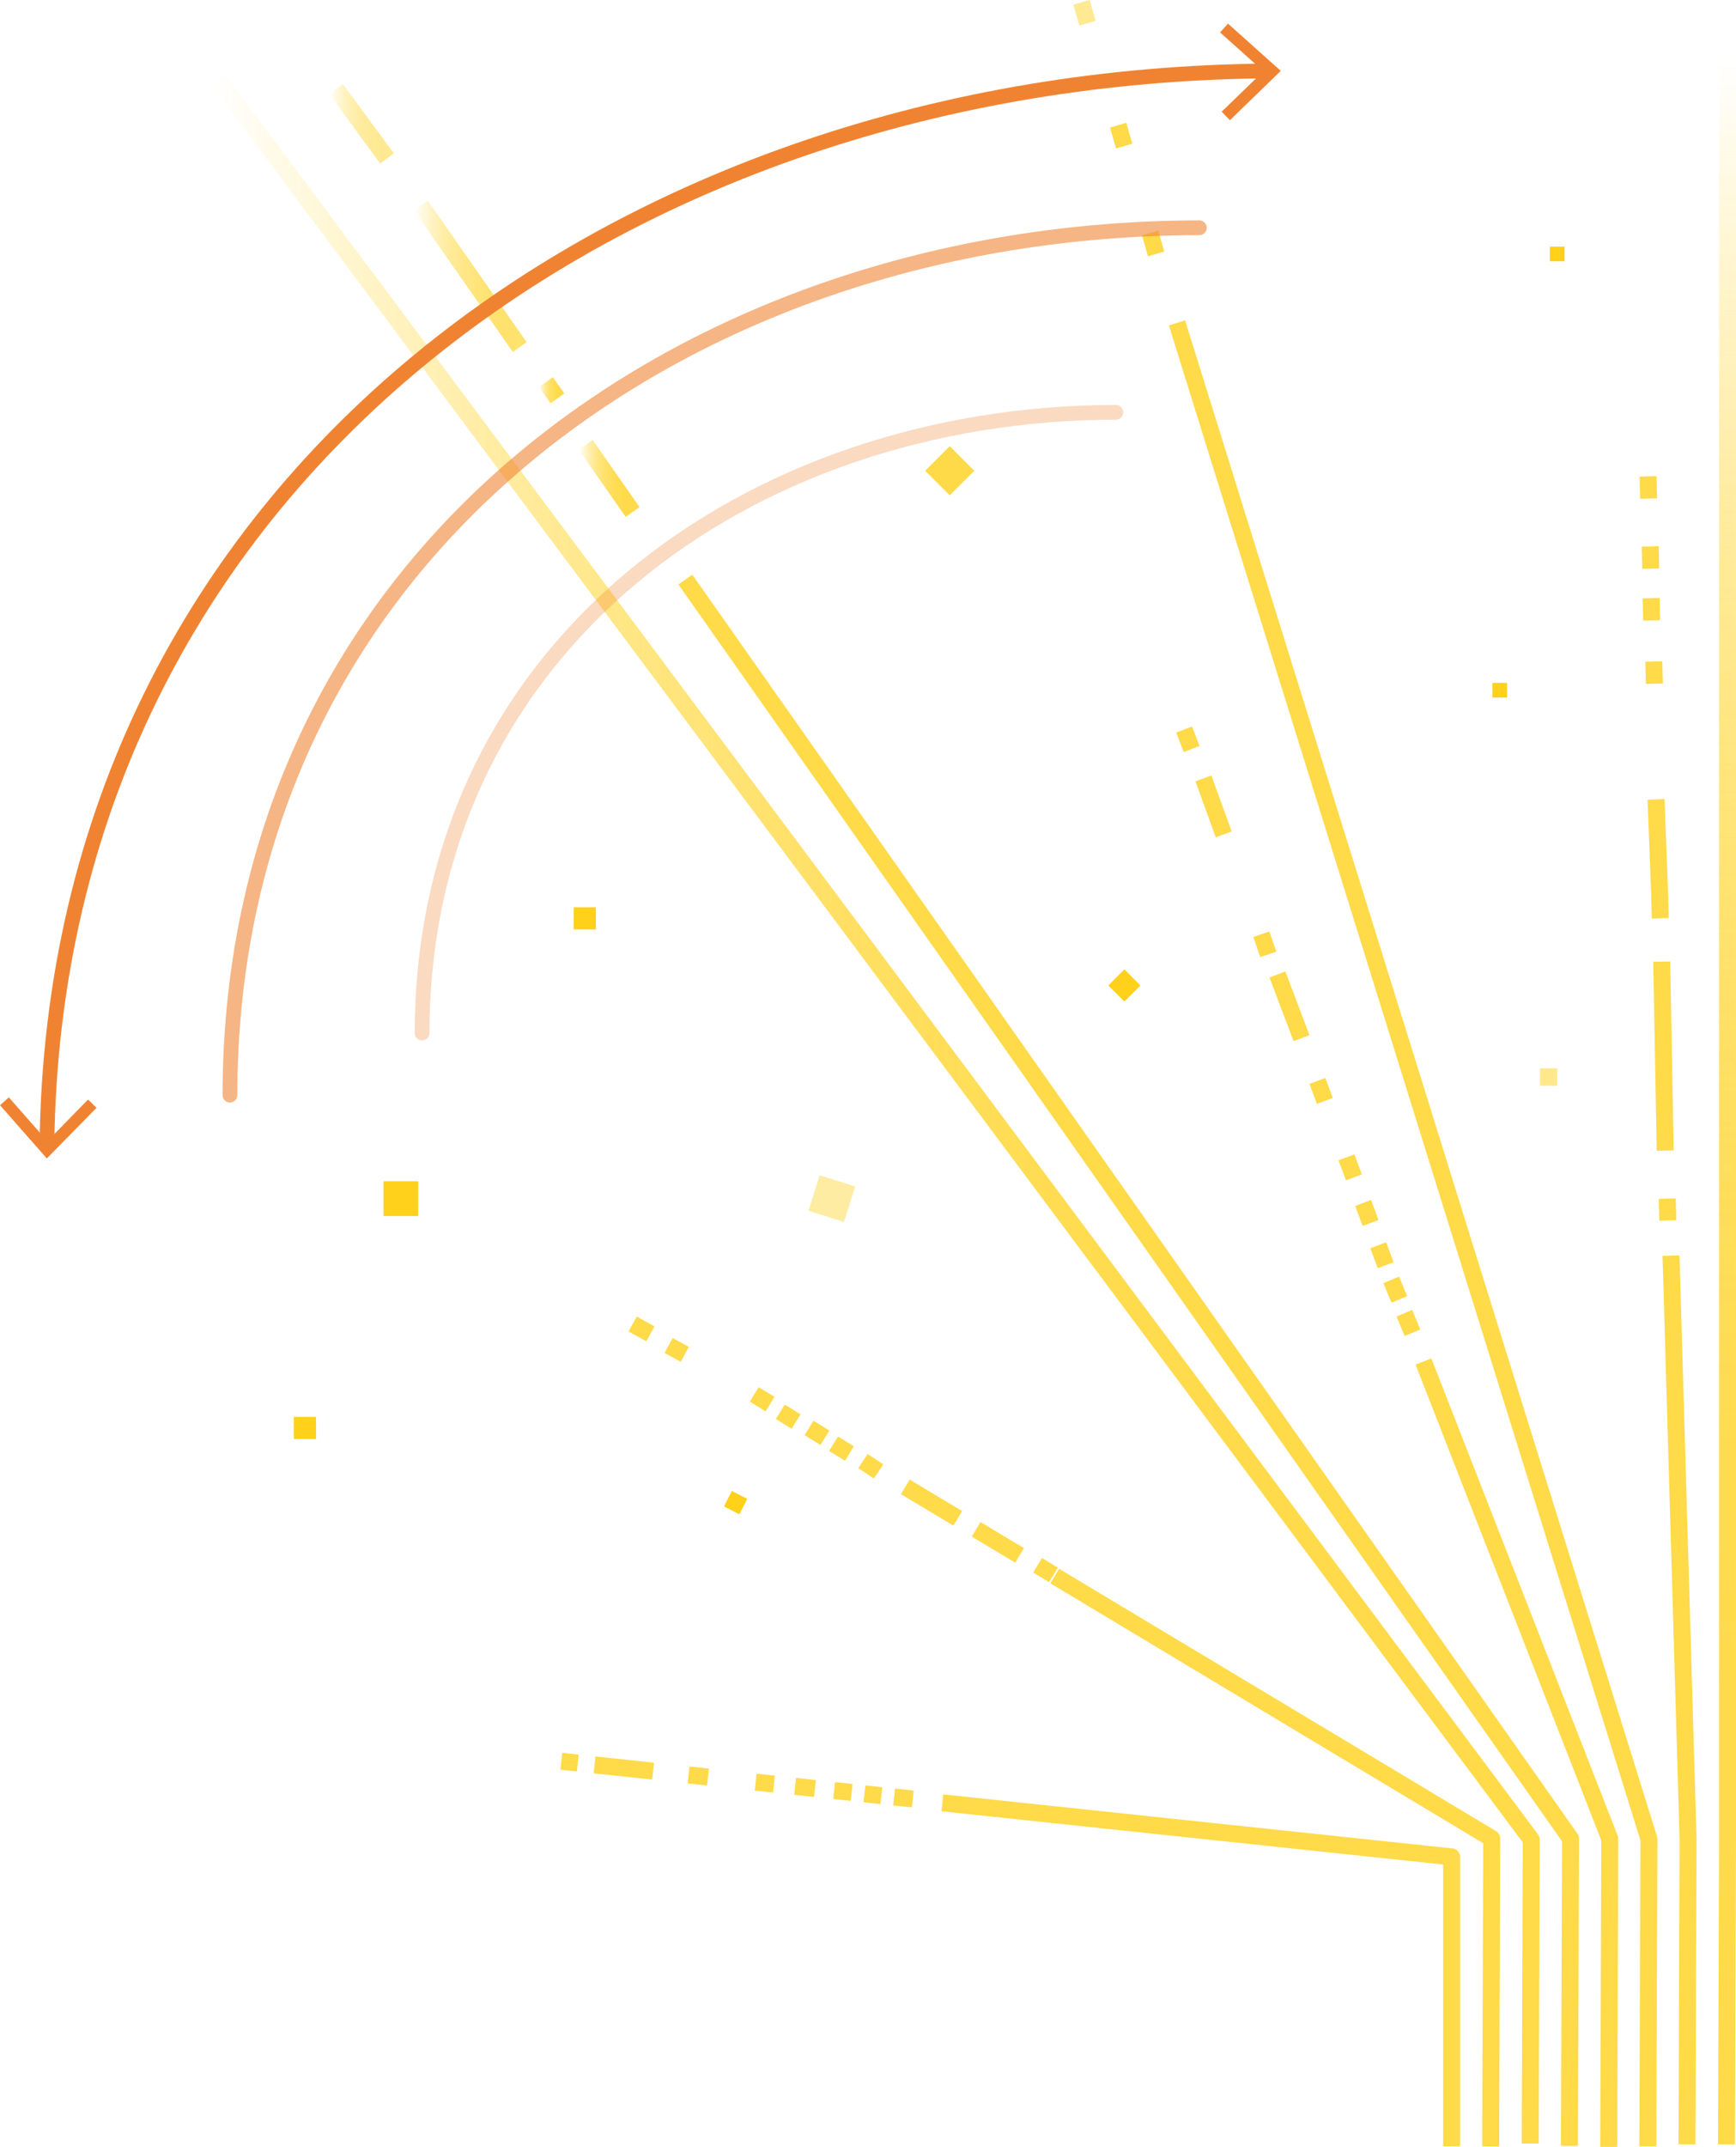 <svg width="445" height="550" viewBox="0 0 445 550" fill="none" xmlns="http://www.w3.org/2000/svg">
<g clip-path="url(#clip0_660_128)">
<path d="M152.745 232.42H147.072V238.095H152.745V232.42Z" fill="#FFD11B"/>
<g opacity="0.8">
<path fill-rule="evenodd" clip-rule="evenodd" d="M58.071 19.639L394.251 469.952C394.533 470.33 394.685 470.789 394.684 471.261L394.419 549.138L390.07 549.123L390.332 471.973L54.587 22.242L58.071 19.639Z" fill="url(#paint0_linear_660_128)"/>
<path fill-rule="evenodd" clip-rule="evenodd" d="M268.905 405.316L264.84 402.838L267.103 399.123L271.168 401.601L268.905 405.316Z" fill="#FFD11B"/>
<path fill-rule="evenodd" clip-rule="evenodd" d="M260.24 400.33L249.103 393.653L251.338 389.921L262.476 396.598L260.24 400.33Z" fill="#FFD11B"/>
<path fill-rule="evenodd" clip-rule="evenodd" d="M244.394 390.835L230.95 382.777L233.185 379.045L246.63 387.103L244.394 390.835Z" fill="#FFD11B"/>
<path fill-rule="evenodd" clip-rule="evenodd" d="M223.996 378.766L220.006 376.099L222.422 372.481L226.412 375.149L223.996 378.766Z" fill="#FFD11B"/>
<path fill-rule="evenodd" clip-rule="evenodd" d="M174.486 348.864L170.345 346.594L172.435 342.778L176.576 345.048L174.486 348.864Z" fill="#FFD11B"/>
<path fill-rule="evenodd" clip-rule="evenodd" d="M165.668 343.602L161.111 341.086L163.213 337.277L167.77 339.793L165.668 343.602Z" fill="#FFD11B"/>
<path fill-rule="evenodd" clip-rule="evenodd" d="M196.248 361.557L192.201 359.06L194.484 355.357L198.531 357.854L196.248 361.557Z" fill="#FFD11B"/>
<path fill-rule="evenodd" clip-rule="evenodd" d="M202.922 366.021L198.876 363.524L201.159 359.821L205.206 362.318L202.922 366.021Z" fill="#FFD11B"/>
<path fill-rule="evenodd" clip-rule="evenodd" d="M210.313 370.182L206.248 367.666L208.536 363.966L212.601 366.482L210.313 370.182Z" fill="#FFD11B"/>
<path fill-rule="evenodd" clip-rule="evenodd" d="M216.598 374.214L212.532 371.717L214.808 368.01L218.873 370.507L216.598 374.214Z" fill="#FFD11B"/>
<path fill-rule="evenodd" clip-rule="evenodd" d="M152.636 449.966L167.649 451.574L167.186 455.9L152.173 454.292L152.636 449.966Z" fill="#FFD11B"/>
<path fill-rule="evenodd" clip-rule="evenodd" d="M144.128 449.039L148.345 449.493L147.88 453.819L143.663 453.365L144.128 449.039Z" fill="#FFD11B"/>
<path fill-rule="evenodd" clip-rule="evenodd" d="M221.828 457.382L226.159 457.855L225.687 462.18L221.356 461.707L221.828 457.382Z" fill="#FFD11B"/>
<path fill-rule="evenodd" clip-rule="evenodd" d="M229.424 458.194L234.208 458.705L233.747 463.031L228.963 462.52L229.424 458.194Z" fill="#FFD11B"/>
<path fill-rule="evenodd" clip-rule="evenodd" d="M214.049 456.548L218.53 457.021L218.074 461.347L213.593 460.875L214.049 456.548Z" fill="#FFD11B"/>
<path fill-rule="evenodd" clip-rule="evenodd" d="M204.051 455.471L209.138 456.019L208.671 460.345L203.585 459.796L204.051 455.471Z" fill="#FFD11B"/>
<path fill-rule="evenodd" clip-rule="evenodd" d="M193.928 454.392L198.617 454.883L198.164 459.21L193.475 458.719L193.928 454.392Z" fill="#FFD11B"/>
<path fill-rule="evenodd" clip-rule="evenodd" d="M176.752 452.539L181.725 453.088L181.248 457.412L176.275 456.864L176.752 452.539Z" fill="#FFD11B"/>
<path fill-rule="evenodd" clip-rule="evenodd" d="M305.553 186.105L307.482 191.099L303.425 192.667L301.496 187.673L305.553 186.105Z" fill="#FFD11B"/>
<path fill-rule="evenodd" clip-rule="evenodd" d="M310.523 198.67L315.723 213.008L311.634 214.492L306.435 200.154L310.523 198.67Z" fill="#FFD11B"/>
<path fill-rule="evenodd" clip-rule="evenodd" d="M329.478 248.863L335.661 265.188L331.594 266.729L325.411 250.405L329.478 248.863Z" fill="#FFD11B"/>
<path fill-rule="evenodd" clip-rule="evenodd" d="M325.379 238.618L327.157 243.801L323.043 245.213L321.266 240.03L325.379 238.618Z" fill="#FFD11B"/>
<path fill-rule="evenodd" clip-rule="evenodd" d="M358.629 327.036L360.709 332.049L356.692 333.717L354.612 328.704L358.629 327.036Z" fill="#FFD11B"/>
<path fill-rule="evenodd" clip-rule="evenodd" d="M361.994 335.586L364.074 340.599L360.057 342.267L357.978 337.254L361.994 335.586Z" fill="#FFD11B"/>
<path fill-rule="evenodd" clip-rule="evenodd" d="M355.329 318.255L357.239 323.362L353.166 324.887L351.256 319.779L355.329 318.255Z" fill="#FFD11B"/>
<path fill-rule="evenodd" clip-rule="evenodd" d="M351.454 307.419L353.364 312.545L349.289 314.065L347.379 308.938L351.454 307.419Z" fill="#FFD11B"/>
<path fill-rule="evenodd" clip-rule="evenodd" d="M347.181 295.729L349.09 300.855L345.015 302.374L343.105 297.248L347.181 295.729Z" fill="#FFD11B"/>
<path fill-rule="evenodd" clip-rule="evenodd" d="M339.73 276.15L341.64 281.277L337.565 282.796L335.655 277.67L339.73 276.15Z" fill="#FFD11B"/>
<path fill-rule="evenodd" clip-rule="evenodd" d="M425.354 312.721L425.203 307.121L429.551 307.004L429.702 312.603L425.354 312.721Z" fill="#FFD11B"/>
<path fill-rule="evenodd" clip-rule="evenodd" d="M424.674 294.789L423.785 246.383L428.133 246.303L429.022 294.709L424.674 294.789Z" fill="#FFD11B"/>
<path fill-rule="evenodd" clip-rule="evenodd" d="M423.256 229.102L422.33 204.867L426.676 204.701L427.603 228.967L427.755 235.205L423.407 235.311L423.256 229.102Z" fill="#FFD11B"/>
<path fill-rule="evenodd" clip-rule="evenodd" d="M421.913 175.219L421.762 169.526L426.109 169.41L426.26 175.104L421.913 175.219Z" fill="#FFD11B"/>
<path fill-rule="evenodd" clip-rule="evenodd" d="M420.968 145.723L420.836 140.029L425.184 139.928L425.316 145.621L420.968 145.723Z" fill="#FFD11B"/>
<path fill-rule="evenodd" clip-rule="evenodd" d="M420.419 127.771L420.287 122.078L424.635 121.977L424.767 127.67L420.419 127.771Z" fill="#FFD11B"/>
<path fill-rule="evenodd" clip-rule="evenodd" d="M421.214 158.99L421.062 153.296L425.41 153.181L425.561 158.874L421.214 158.99Z" fill="#FFD11B"/>
<path fill-rule="evenodd" clip-rule="evenodd" d="M141.123 103.316L138.154 99.154L141.694 96.627L144.663 100.788L141.123 103.316Z" fill="url(#paint1_linear_660_128)"/>
<path opacity="0.8" fill-rule="evenodd" clip-rule="evenodd" d="M131.449 90.171L106.073 53.871L109.637 51.378L135.013 87.678L131.449 90.171Z" fill="url(#paint2_linear_660_128)"/>
<path opacity="0.6" fill-rule="evenodd" clip-rule="evenodd" d="M97.463 41.884L84.378 24.103L87.88 21.523L100.965 39.304L97.463 41.884Z" fill="url(#paint3_linear_660_128)"/>
<path fill-rule="evenodd" clip-rule="evenodd" d="M160.38 132.41L148.354 115.216L151.917 112.722L163.943 129.916L160.38 132.41Z" fill="url(#paint4_linear_660_128)"/>
<path fill-rule="evenodd" clip-rule="evenodd" d="M294.268 65.651L292.736 60.298L296.917 59.101L298.449 64.454L294.268 65.651Z" fill="#FFD11B"/>
<path fill-rule="evenodd" clip-rule="evenodd" d="M286.082 38.021L284.531 32.668L288.708 31.457L290.259 36.81L286.082 38.021Z" fill="#FFD11B"/>
<path opacity="0.6" fill-rule="evenodd" clip-rule="evenodd" d="M276.684 6.564L275.134 1.211L279.311 0L280.862 5.353L276.684 6.564Z" fill="#FFD11B"/>
<path fill-rule="evenodd" clip-rule="evenodd" d="M430.515 321.603L434.883 471.133C434.884 471.157 434.884 471.181 434.884 471.205L434.6 549.365L430.251 549.349L430.535 471.224L426.168 321.73L430.515 321.603Z" fill="#FFD11B"/>
<path fill-rule="evenodd" clip-rule="evenodd" d="M444.999 14.073V471.196L444.999 471.203L444.735 549.364L440.386 549.349L440.65 471.196V14.073H444.999Z" fill="url(#paint5_linear_660_128)"/>
<path fill-rule="evenodd" clip-rule="evenodd" d="M303.785 82.072L424.764 470.511C424.83 470.723 424.863 470.944 424.862 471.166L424.578 549.875L420.229 549.86L420.512 471.485L299.633 83.366L303.785 82.072Z" fill="#FFD11B"/>
<path fill-rule="evenodd" clip-rule="evenodd" d="M366.908 348L414.672 470.292C414.771 470.546 414.822 470.817 414.821 471.091L414.556 550.008L410.207 549.993L410.471 471.49L362.857 349.583L366.908 348Z" fill="#FFD11B"/>
<path fill-rule="evenodd" clip-rule="evenodd" d="M177.46 147.22L404.366 469.774C404.625 470.143 404.764 470.583 404.762 471.034L404.478 549.762L400.129 549.747L400.41 471.711L173.903 149.724L177.46 147.22Z" fill="#FFD11B"/>
<path fill-rule="evenodd" clip-rule="evenodd" d="M271.496 401.896L383.493 469.104C384.15 469.498 384.551 470.21 384.549 470.977L384.284 549.894L379.935 549.879L380.196 472.199L269.259 405.626L271.496 401.896Z" fill="#FFD11B"/>
<path fill-rule="evenodd" clip-rule="evenodd" d="M241.79 459.688L372.336 473.535C373.442 473.652 374.281 474.586 374.281 475.698V549.849H369.932V477.655L241.331 464.015L241.79 459.688Z" fill="#FFD11B"/>
</g>
<path d="M107.213 302.617H98.307V311.527H107.213V302.617Z" fill="#FFD11B"/>
<path opacity="0.8" d="M249.753 120.599L243.455 114.299L237.158 120.599L243.455 126.899L249.753 120.599Z" fill="#FFD11B"/>
<path d="M292.339 252.456L288.221 248.336L284.103 252.456L288.221 256.575L292.339 252.456Z" fill="#FFD11B"/>
<path opacity="0.5" d="M399.184 273.695H394.74V278.141H399.184V273.695Z" fill="#FFD11B"/>
<path d="M191.554 383.964L187.591 381.953L185.581 385.918L189.544 387.928L191.554 383.964Z" fill="#FFD11B"/>
<path d="M81.006 362.979H75.333V368.653H81.006V362.979Z" fill="#FFD11B"/>
<path opacity="0.4" d="M219.22 303.947L210.115 301.066L207.236 310.174L216.34 313.055L219.22 303.947Z" fill="#FFD11B"/>
<path d="M386.326 174.935H382.563V178.699H386.326V174.935Z" fill="#FFD11B"/>
<path d="M401.056 63.18H397.293V66.944H401.056V63.18Z" fill="#FFD11B"/>
<path fill-rule="evenodd" clip-rule="evenodd" d="M326.933 18.162C326.941 19.207 326.102 20.061 325.057 20.069C160.609 21.407 15.755 124.397 13.916 293.52C13.905 294.564 13.049 295.402 12.005 295.391C10.961 295.379 10.123 294.523 10.135 293.479C12.003 121.661 159.214 17.635 325.027 16.286C326.071 16.278 326.924 17.118 326.933 18.162Z" fill="#F08332"/>
<path d="M24.733 283.814L22.577 281.677L12.139 292.345L2.269 281.128L0 283.133L12.007 296.771L24.733 283.814Z" fill="#F08332"/>
<path d="M315.267 30.795L313.149 28.619L323.87 18.253L312.752 8.304L314.775 6.053L328.314 18.159L315.267 30.795Z" fill="#F08332"/>
<g opacity="0.6">
<path fill-rule="evenodd" clip-rule="evenodd" d="M309.329 58.354C309.33 59.398 308.485 60.246 307.44 60.247C176.663 60.379 60.961 143.631 60.83 280.563C60.829 281.608 59.981 282.454 58.937 282.453C57.893 282.452 57.047 281.604 57.048 280.559C57.181 140.94 175.23 56.597 307.436 56.464C308.481 56.463 309.328 57.309 309.329 58.354Z" fill="#F08332"/>
</g>
<g opacity="0.3">
<path fill-rule="evenodd" clip-rule="evenodd" d="M287.925 105.625C287.926 106.67 287.08 107.517 286.036 107.519C192.641 107.612 110.181 167.05 110.087 264.655C110.086 265.7 109.239 266.546 108.195 266.545C107.15 266.544 106.305 265.696 106.306 264.652C106.401 164.358 191.208 103.831 286.032 103.735C287.076 103.734 287.924 104.58 287.925 105.625Z" fill="#F08332"/>
</g>
</g>
<defs>
<linearGradient id="paint0_linear_660_128" x1="394.684" y1="284.383" x2="54.59" y2="284.383" gradientUnits="userSpaceOnUse">
<stop stop-color="#FFD11B"/>
<stop offset="0.21" stop-color="#FFD11B" stop-opacity="0.99"/>
<stop offset="0.35" stop-color="#FFD11B" stop-opacity="0.96"/>
<stop offset="0.46" stop-color="#FFD11B" stop-opacity="0.9"/>
<stop offset="0.56" stop-color="#FFD11B" stop-opacity="0.82"/>
<stop offset="0.66" stop-color="#FFD11B" stop-opacity="0.71"/>
<stop offset="0.75" stop-color="#FFD11B" stop-opacity="0.58"/>
<stop offset="0.83" stop-color="#FFD11B" stop-opacity="0.42"/>
<stop offset="0.91" stop-color="#FFD11B" stop-opacity="0.24"/>
<stop offset="0.98" stop-color="#FFD11B" stop-opacity="0.05"/>
<stop offset="1" stop-color="#FFD11B" stop-opacity="0"/>
</linearGradient>
<linearGradient id="paint1_linear_660_128" x1="144.652" y1="99.971" x2="138.147" y2="99.971" gradientUnits="userSpaceOnUse">
<stop stop-color="#FFD11B"/>
<stop offset="0.21" stop-color="#FFD11B" stop-opacity="0.99"/>
<stop offset="0.35" stop-color="#FFD11B" stop-opacity="0.96"/>
<stop offset="0.46" stop-color="#FFD11B" stop-opacity="0.9"/>
<stop offset="0.56" stop-color="#FFD11B" stop-opacity="0.82"/>
<stop offset="0.66" stop-color="#FFD11B" stop-opacity="0.71"/>
<stop offset="0.75" stop-color="#FFD11B" stop-opacity="0.58"/>
<stop offset="0.83" stop-color="#FFD11B" stop-opacity="0.42"/>
<stop offset="0.91" stop-color="#FFD11B" stop-opacity="0.24"/>
<stop offset="0.98" stop-color="#FFD11B" stop-opacity="0.05"/>
<stop offset="1" stop-color="#FFD11B" stop-opacity="0"/>
</linearGradient>
<linearGradient id="paint2_linear_660_128" x1="135.008" y1="70.784" x2="106.078" y2="70.784" gradientUnits="userSpaceOnUse">
<stop stop-color="#FFD11B"/>
<stop offset="0.21" stop-color="#FFD11B" stop-opacity="0.99"/>
<stop offset="0.35" stop-color="#FFD11B" stop-opacity="0.96"/>
<stop offset="0.46" stop-color="#FFD11B" stop-opacity="0.9"/>
<stop offset="0.56" stop-color="#FFD11B" stop-opacity="0.82"/>
<stop offset="0.66" stop-color="#FFD11B" stop-opacity="0.71"/>
<stop offset="0.75" stop-color="#FFD11B" stop-opacity="0.58"/>
<stop offset="0.83" stop-color="#FFD11B" stop-opacity="0.42"/>
<stop offset="0.91" stop-color="#FFD11B" stop-opacity="0.24"/>
<stop offset="0.98" stop-color="#FFD11B" stop-opacity="0.05"/>
<stop offset="1" stop-color="#FFD11B" stop-opacity="0"/>
</linearGradient>
<linearGradient id="paint3_linear_660_128" x1="100.973" y1="31.704" x2="84.389" y2="31.704" gradientUnits="userSpaceOnUse">
<stop stop-color="#FFD11B"/>
<stop offset="0.21" stop-color="#FFD11B" stop-opacity="0.99"/>
<stop offset="0.35" stop-color="#FFD11B" stop-opacity="0.96"/>
<stop offset="0.46" stop-color="#FFD11B" stop-opacity="0.9"/>
<stop offset="0.56" stop-color="#FFD11B" stop-opacity="0.82"/>
<stop offset="0.66" stop-color="#FFD11B" stop-opacity="0.71"/>
<stop offset="0.75" stop-color="#FFD11B" stop-opacity="0.58"/>
<stop offset="0.83" stop-color="#FFD11B" stop-opacity="0.42"/>
<stop offset="0.91" stop-color="#FFD11B" stop-opacity="0.24"/>
<stop offset="0.98" stop-color="#FFD11B" stop-opacity="0.05"/>
<stop offset="1" stop-color="#FFD11B" stop-opacity="0"/>
</linearGradient>
<linearGradient id="paint4_linear_660_128" x1="163.939" y1="122.557" x2="148.358" y2="122.557" gradientUnits="userSpaceOnUse">
<stop stop-color="#FFD11B"/>
<stop offset="0.21" stop-color="#FFD11B" stop-opacity="0.99"/>
<stop offset="0.35" stop-color="#FFD11B" stop-opacity="0.96"/>
<stop offset="0.46" stop-color="#FFD11B" stop-opacity="0.9"/>
<stop offset="0.56" stop-color="#FFD11B" stop-opacity="0.82"/>
<stop offset="0.66" stop-color="#FFD11B" stop-opacity="0.71"/>
<stop offset="0.75" stop-color="#FFD11B" stop-opacity="0.58"/>
<stop offset="0.83" stop-color="#FFD11B" stop-opacity="0.42"/>
<stop offset="0.91" stop-color="#FFD11B" stop-opacity="0.24"/>
<stop offset="0.98" stop-color="#FFD11B" stop-opacity="0.05"/>
<stop offset="1" stop-color="#FFD11B" stop-opacity="0"/>
</linearGradient>
<linearGradient id="paint5_linear_660_128" x1="442.693" y1="549.376" x2="442.693" y2="14.073" gradientUnits="userSpaceOnUse">
<stop stop-color="#FFD11B"/>
<stop offset="0.21" stop-color="#FFD11B" stop-opacity="0.99"/>
<stop offset="0.35" stop-color="#FFD11B" stop-opacity="0.96"/>
<stop offset="0.46" stop-color="#FFD11B" stop-opacity="0.9"/>
<stop offset="0.56" stop-color="#FFD11B" stop-opacity="0.82"/>
<stop offset="0.66" stop-color="#FFD11B" stop-opacity="0.71"/>
<stop offset="0.75" stop-color="#FFD11B" stop-opacity="0.58"/>
<stop offset="0.83" stop-color="#FFD11B" stop-opacity="0.42"/>
<stop offset="0.91" stop-color="#FFD11B" stop-opacity="0.24"/>
<stop offset="0.98" stop-color="#FFD11B" stop-opacity="0.05"/>
<stop offset="1" stop-color="#FFD11B" stop-opacity="0"/>
</linearGradient>
<clipPath id="clip0_660_128">
<rect width="445" height="550" fill="white"/>
</clipPath>
</defs>
</svg>
